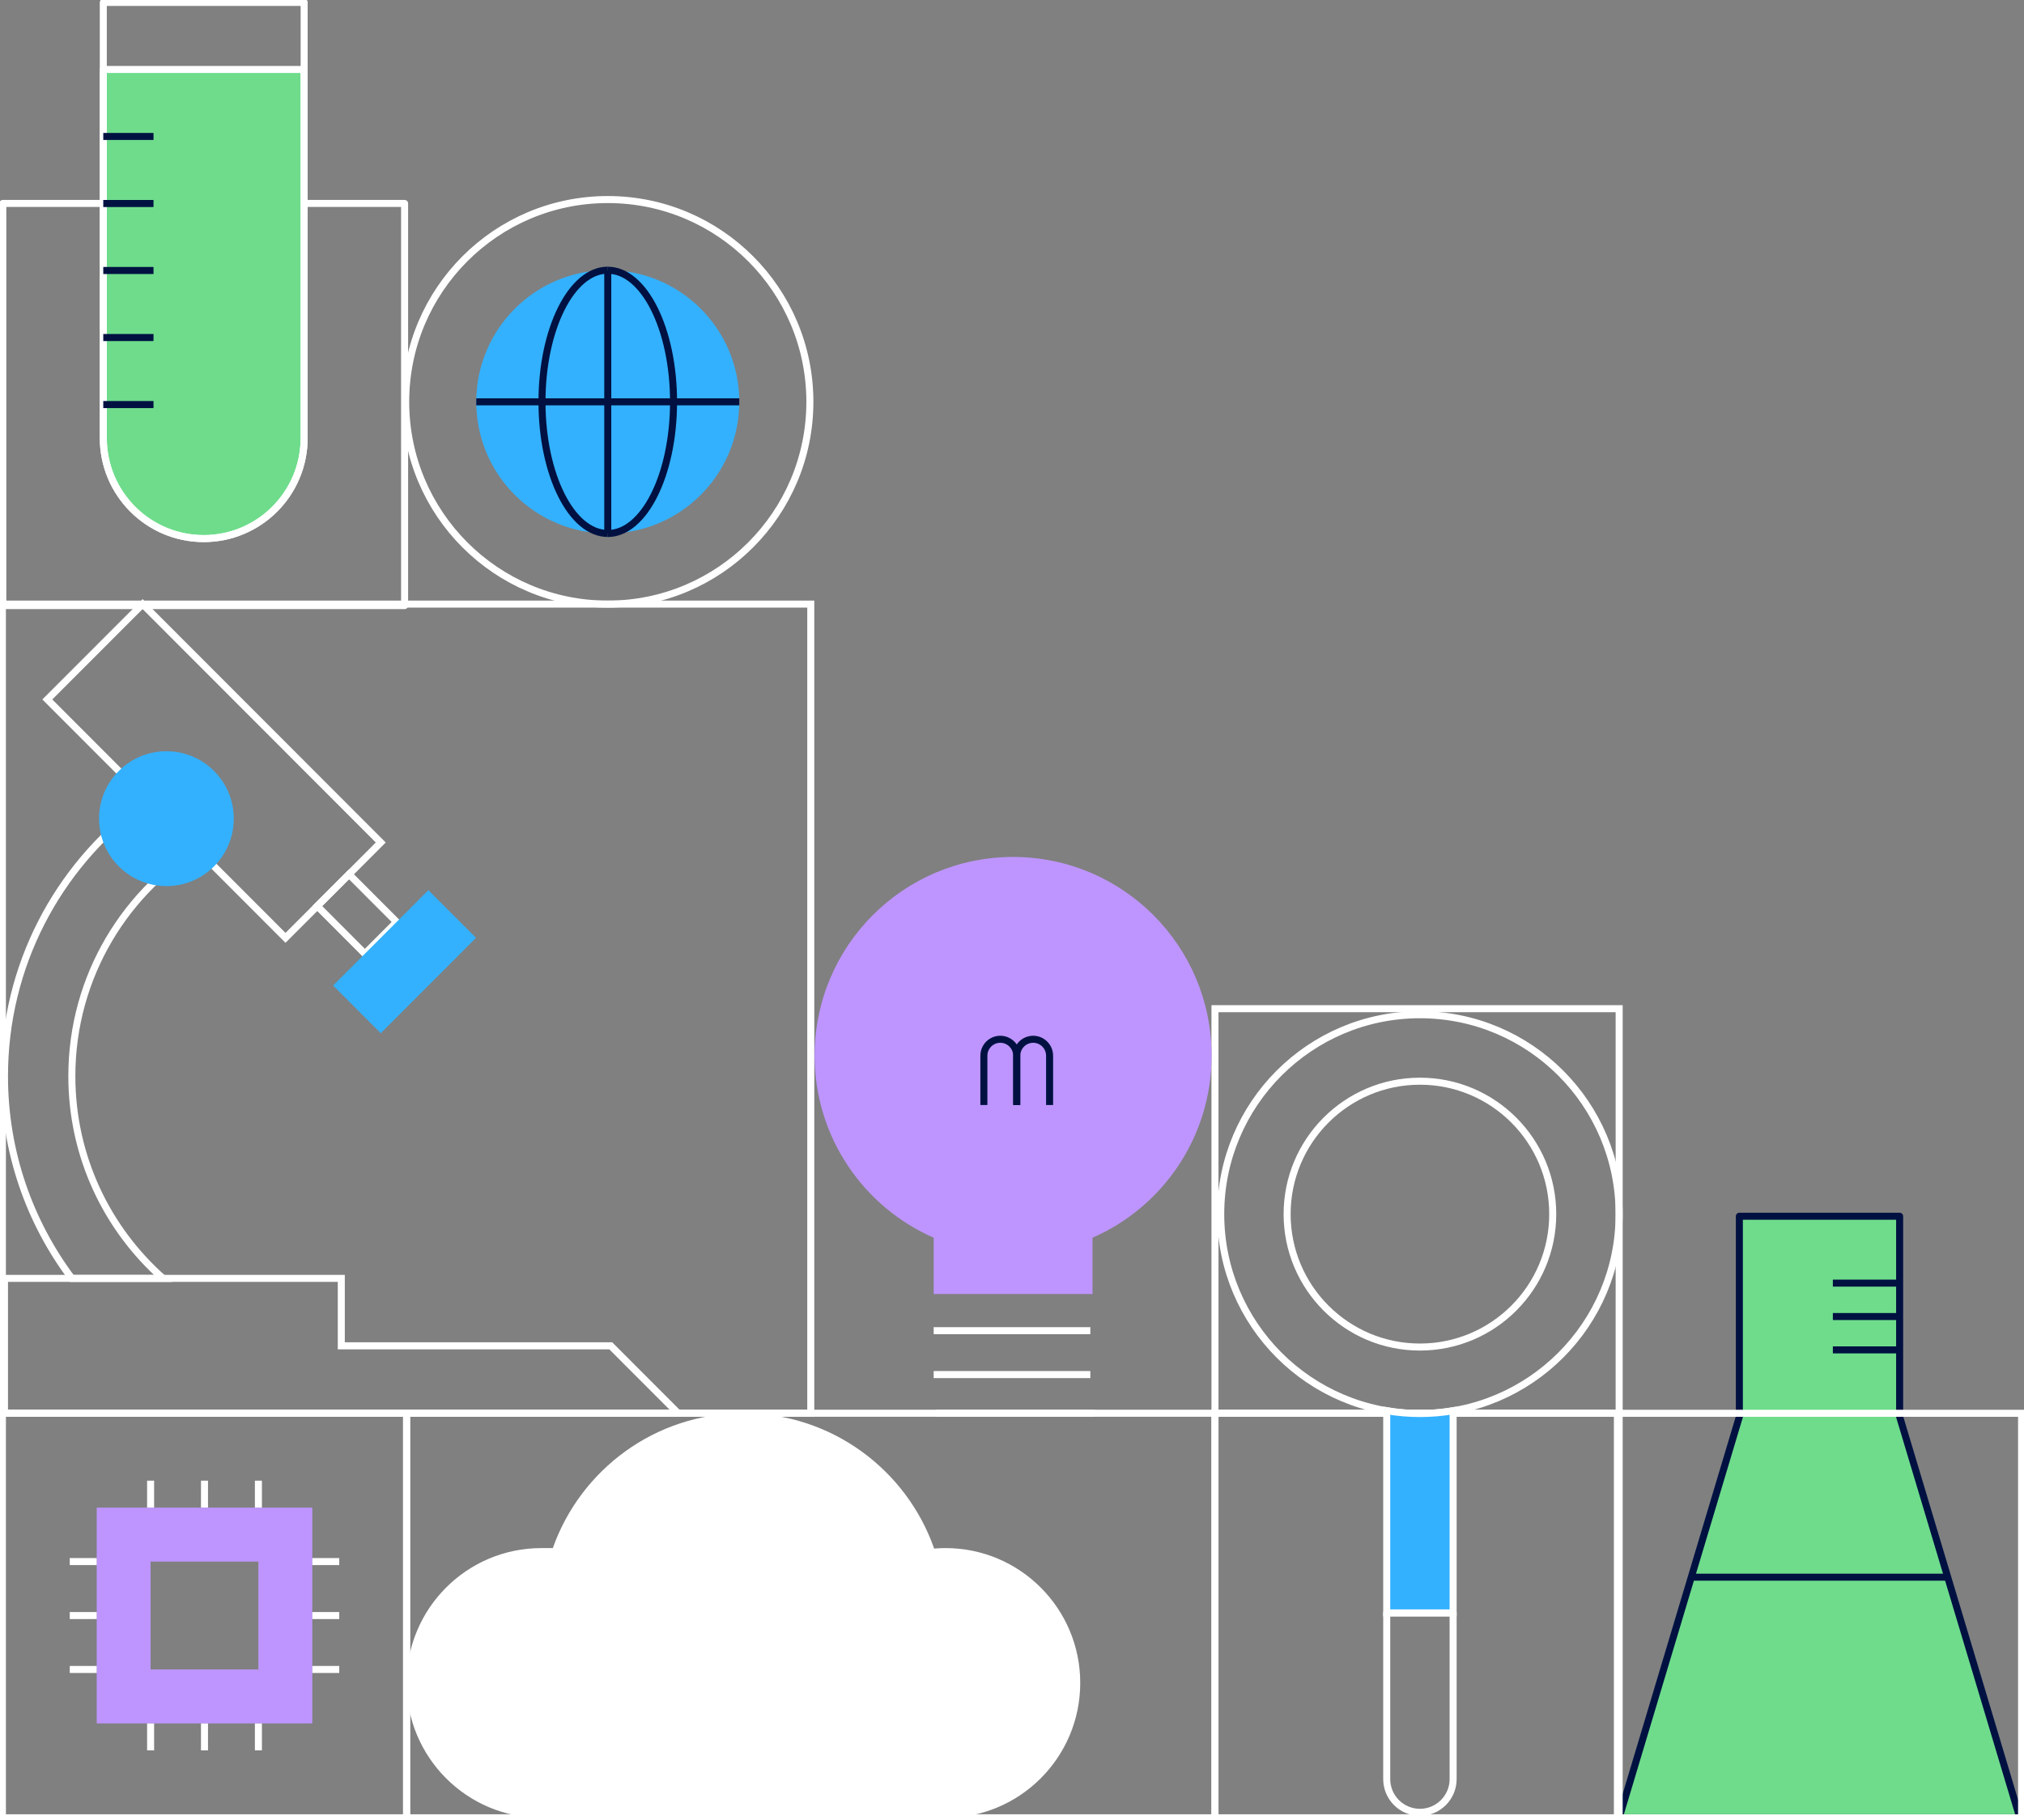 <svg width="288" height="259" viewBox="0 0 288 259" fill="none" xmlns="http://www.w3.org/2000/svg">
  <rect x="0" y="0" width="288" height="259" fill="#808080" stroke="none"/>
  <g id="reactor">
    <path d="M247.498 201.592V173.062H270.304V201.592L287.407 258.658H230.395L247.498 201.592Z" fill="#6FDC8C" stroke="#001141" stroke-linejoin="round"/>
    <path d="M260.801 182.574H270.304" stroke="#001141" stroke-linejoin="round"/>
    <path d="M260.801 192.078H270.304" stroke="#001141" stroke-linejoin="round"/>
    <path d="M240.656 224.418H277.259" stroke="#001141" stroke-linejoin="round"/>
    <path d="M260.801 187.332H270.304" stroke="#001141" stroke-linejoin="round"/>
  </g>
  <g id="frames">
    <path d="M230.395 201.094V143.527H172.882V201.094H230.395Z" stroke="white" stroke-miterlimit="10"/>
    <path d="M230.395 258.656V201.09H172.882V258.656H230.395Z" stroke="white" stroke-miterlimit="10"/>
    <path d="M287.656 258.664V201.098H230.144V258.664H287.656Z" stroke="white" stroke-miterlimit="10"/>
    <path d="M57.855 258.656V201.09H0.343V258.656H57.855Z" stroke="white" stroke-miterlimit="10"/>
    <path d="M172.879 258.656V201.09H57.854V258.656H172.879Z" stroke="white" stroke-miterlimit="10"/>
    <path d="M115.367 201.089V85.957H0.342V201.089H115.367Z" stroke="white" stroke-miterlimit="10"/>
    <path d="M86.483 85.961C102.364 85.961 115.239 73.074 115.239 57.178C115.239 41.281 102.364 28.395 86.483 28.395C70.601 28.395 57.727 41.281 57.727 57.178C57.727 73.074 70.601 85.961 86.483 85.961Z" stroke="white" stroke-linejoin="round"/>
    <path d="M0.4 86.172H57.57L57.57 28.948L0.4 28.948L0.4 86.172Z" stroke="white" stroke-linejoin="round"/>
  </g>
  <g id="magnifier">
    <path d="M202.045 201.131C217.699 201.131 230.39 188.428 230.39 172.759C230.39 157.089 217.699 144.387 202.045 144.387C186.39 144.387 173.699 157.089 173.699 172.759C173.699 188.428 186.39 201.131 202.045 201.131Z" stroke="white" stroke-linejoin="round"/>
    <path d="M202.045 191.673C212.482 191.673 220.942 183.205 220.942 172.758C220.942 162.312 212.482 153.844 202.045 153.844C191.609 153.844 183.148 162.312 183.148 172.758C183.148 183.205 191.609 191.673 202.045 191.673Z" stroke="white" stroke-linejoin="round"/>
    <path d="M197.32 229.504H206.769V253.147C206.769 255.758 204.653 257.876 202.045 257.876C199.436 257.876 197.32 255.758 197.32 253.147V229.504Z" stroke="white" stroke-linejoin="round"/>
    <path d="M202.045 201.132C200.436 201.132 198.854 200.995 197.32 200.734V229.504H206.769V200.734C205.235 200.995 203.654 201.132 202.045 201.132Z" fill="#33B1FF" stroke="white" stroke-miterlimit="10"/>
  </g>
  <g id="chip">
    <path d="M13.762 214.523V245.225H44.435V214.523H13.762ZM21.43 222.199H36.767V237.55H21.43V222.199Z" fill="#BE95FF"/>
    <path d="M36.77 210.684V214.521" stroke="white" stroke-linejoin="round"/>
    <path d="M29.098 210.684V214.521" stroke="white" stroke-linejoin="round"/>
    <path d="M21.43 210.684V214.521" stroke="white" stroke-linejoin="round"/>
    <path d="M36.77 245.227V249.064" stroke="white" stroke-linejoin="round"/>
    <path d="M29.098 245.227V249.064" stroke="white" stroke-linejoin="round"/>
    <path d="M21.43 245.227V249.064" stroke="white" stroke-linejoin="round"/>
    <path d="M9.926 222.199H13.76" stroke="white" stroke-linejoin="round"/>
    <path d="M9.926 229.875H13.76" stroke="white" stroke-linejoin="round"/>
    <path d="M9.926 237.551H13.76" stroke="white" stroke-linejoin="round"/>
    <path d="M44.438 222.199H48.272" stroke="white" stroke-linejoin="round"/>
    <path d="M44.438 229.875H48.272" stroke="white" stroke-linejoin="round"/>
    <path d="M44.438 237.551H48.272" stroke="white" stroke-linejoin="round"/>
  </g>
  <g id="cloud">
    <path d="M134.539 220.279C133.998 220.279 133.457 220.299 132.923 220.347C128.993 209.135 118.326 201.09 105.782 201.09C93.26 201.09 82.613 209.101 78.663 220.279H77.026C66.441 220.279 57.855 228.872 57.855 239.467C57.855 250.062 66.441 258.656 77.026 258.656H129.746C129.746 258.656 132.882 258.656 134.539 258.656C145.124 258.656 153.709 250.062 153.709 239.467C153.709 228.872 145.124 220.279 134.539 220.279Z" fill="white"/>
  </g>
  <g id="telescope">
    <path d="M48.564 181.902V191.497H86.905L96.491 201.091H0.637V194.697V188.303V181.902H48.564Z" stroke="white" stroke-miterlimit="10"/>
    <path d="M29.393 119.881C17.931 126.515 10.222 138.919 10.222 153.125C10.222 164.591 15.248 174.877 23.203 181.909H10.222C4.204 173.89 0.637 163.926 0.637 153.125C0.637 137.432 8.168 123.499 19.808 114.741C27.818 108.717 35.035 116.612 29.393 119.881Z" stroke="white" stroke-miterlimit="10"/>
    <path d="M40.624 133.447L54.18 119.879L20.29 85.958L6.734 99.526L40.624 133.447Z" stroke="white" stroke-miterlimit="10"/>
    <path d="M51.92 135.713L56.438 131.191L49.66 124.407L45.143 128.928L51.92 135.713Z" stroke="white" stroke-miterlimit="10"/>
    <path d="M54.179 147.018L67.734 133.449L60.956 126.665L47.401 140.233L54.179 147.018Z" fill="#33B1FF"/>
    <path d="M23.679 126.083C28.973 126.083 33.264 121.788 33.264 116.489C33.264 111.19 28.973 106.895 23.679 106.895C18.385 106.895 14.094 111.19 14.094 116.489C14.094 121.788 18.385 126.083 23.679 126.083Z" fill="#33B1FF"/>
  </g>
  <g id="bulb">
    <path d="M115.914 150.207C115.914 134.595 128.56 121.938 144.157 121.938C159.754 121.938 172.399 134.595 172.399 150.207C172.399 161.795 165.429 171.76 155.454 176.118V184.13H132.86V176.118C122.884 171.753 115.914 161.795 115.914 150.207Z" fill="#BE95FF"/>
    <path d="M132.855 195.59H155.146" stroke="white" stroke-linejoin="round"/>
    <path d="M132.855 189.34H155.146" stroke="white" stroke-linejoin="round"/>
    <path d="M133.195 201.09H155.789" stroke="white" stroke-linejoin="round"/>
    <path d="M144.68 157.233V150.216C144.68 148.921 145.727 147.879 147.014 147.879C148.302 147.879 149.349 148.927 149.349 150.216V157.233" stroke="#001141" stroke-linejoin="round"/>
    <path d="M140 157.233V150.216C140 148.921 141.048 147.879 142.335 147.879C143.622 147.879 144.669 148.927 144.669 150.216V157.233" stroke="#001141" stroke-linejoin="round"/>
  </g>
  <g id="globe">
    <path d="M86.482 75.904C96.816 75.904 105.194 67.519 105.194 57.175C105.194 46.831 96.816 38.445 86.482 38.445C76.147 38.445 67.769 46.831 67.769 57.175C67.769 67.519 76.147 75.904 86.482 75.904Z" fill="#33B1FF"/>
    <path d="M86.481 38.445C81.311 38.445 77.121 46.834 77.121 57.175C77.121 67.523 81.311 75.904 86.481 75.904" stroke="#001141" stroke-linejoin="round"/>
    <path d="M86.481 75.912C91.65 75.912 95.84 67.524 95.84 57.183C95.84 46.834 91.65 38.453 86.481 38.453" stroke="#001141" stroke-linejoin="round"/>
    <path d="M86.481 38.445V75.911" stroke="#001141" stroke-linejoin="round"/>
    <path d="M105.194 57.176H67.769" stroke="#001141" stroke-linejoin="round"/>
  </g>
  <g id="tube">
    <path d="M43.277 9.883V62.337C43.277 70.238 36.876 76.639 28.988 76.639C21.094 76.639 14.699 70.231 14.699 62.337V9.883H43.284H43.277Z" fill="#6FDC8C" stroke="white" stroke-linejoin="round"/>
    <path d="M43.277 0.344V19.416V33.718V62.33C43.277 70.232 36.876 76.633 28.988 76.633C21.094 76.633 14.699 70.225 14.699 62.33V33.718V19.416V0.344H43.284H43.277Z" stroke="white" stroke-linejoin="round"/>
    <path d="M21.843 19.414H14.695" stroke="#001141" stroke-linejoin="round"/>
    <path d="M21.843 28.957H14.695" stroke="#001141" stroke-linejoin="round"/>
    <path d="M21.843 48.027H14.695" stroke="#001141" stroke-linejoin="round"/>
    <path d="M21.843 57.566H14.695" stroke="#001141" stroke-linejoin="round"/>
    <path d="M21.843 38.488H14.695" stroke="#001141" stroke-linejoin="round"/>
  </g>
</svg>
